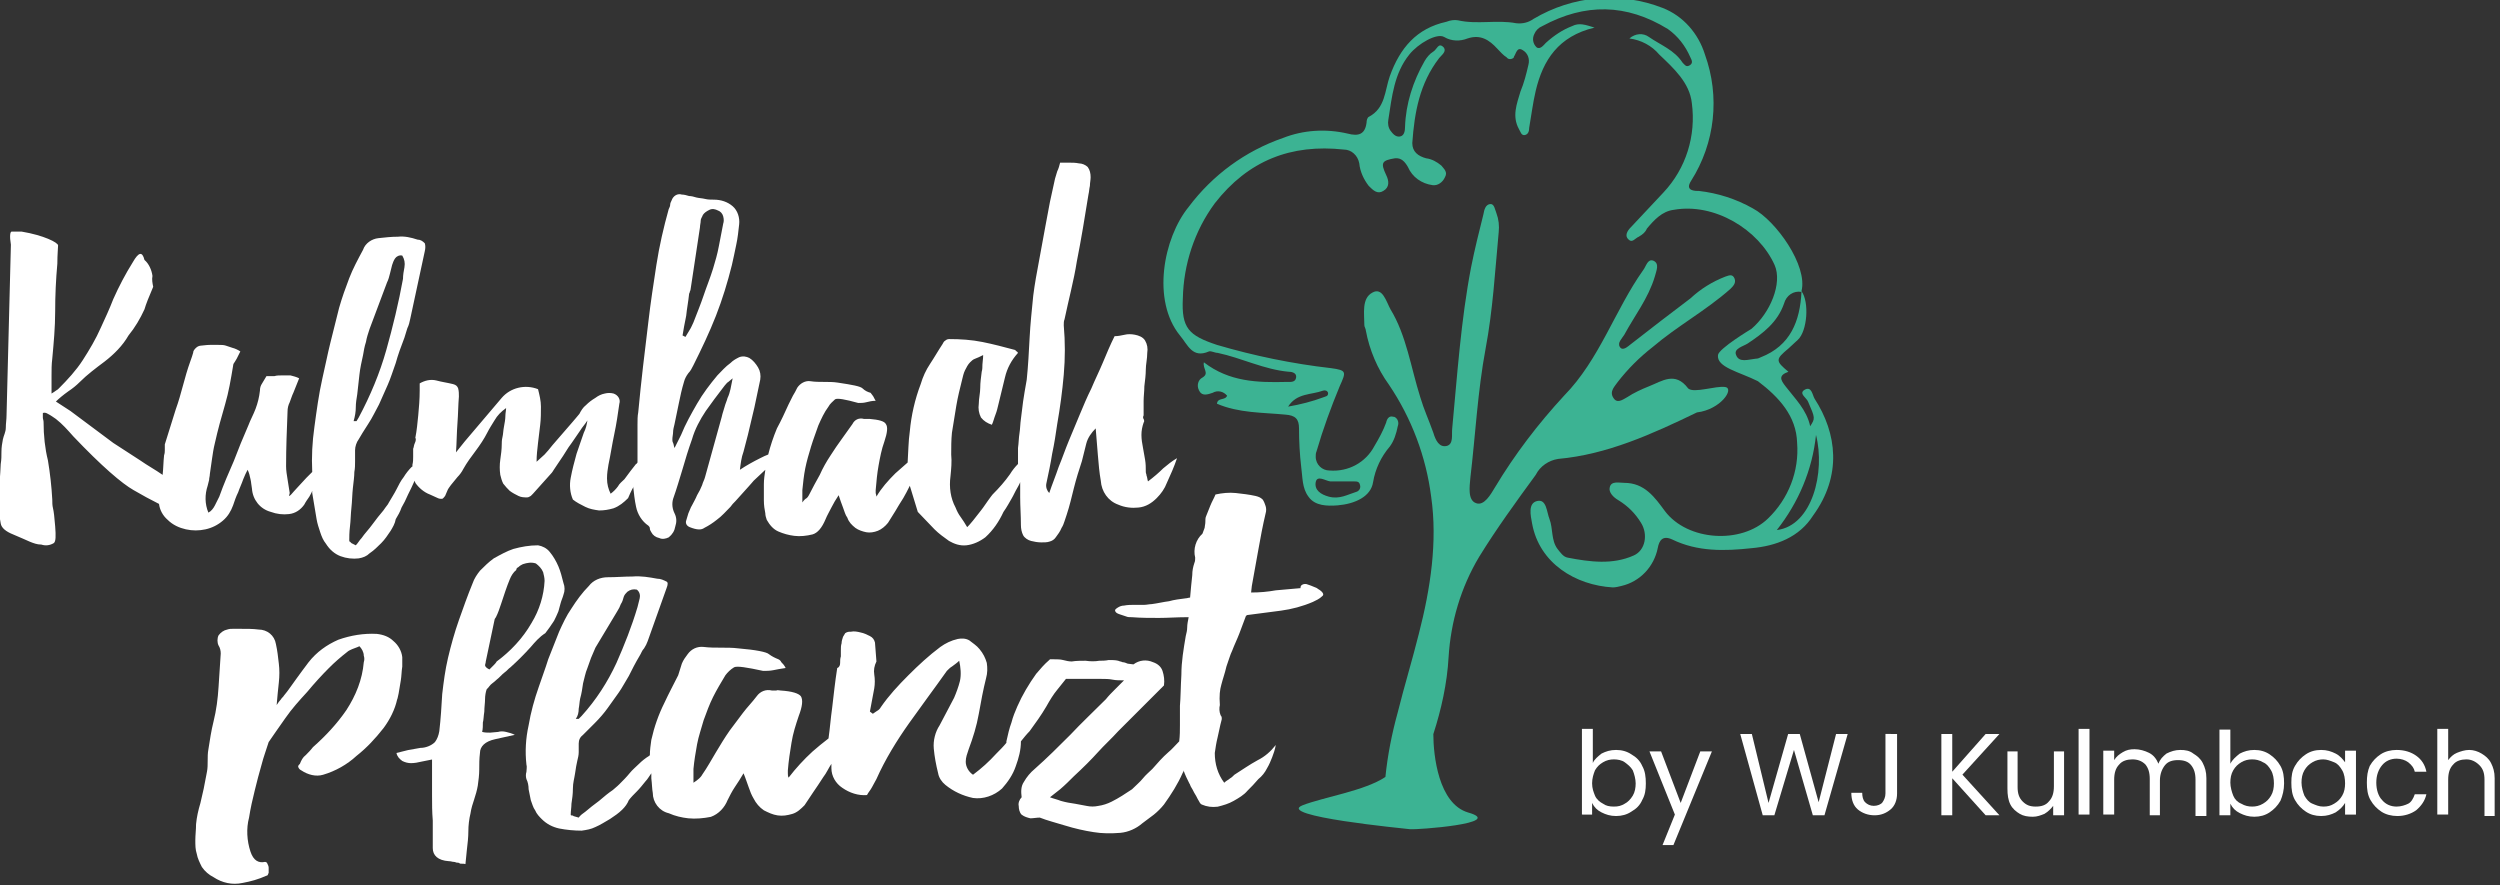 <?xml version="1.0" encoding="utf-8"?>
<!-- Generator: Adobe Illustrator 26.3.1, SVG Export Plug-In . SVG Version: 6.00 Build 0)  -->
<svg version="1.1" id="Ebene_1" xmlns="http://www.w3.org/2000/svg" xmlns:xlink="http://www.w3.org/1999/xlink" x="0px" y="0px"
	 viewBox="0 0 344.3 121.9" style="enable-background:new 0 0 344.3 121.9;" xml:space="preserve">
<rect x="0" y="0" width="344.3" height="121.9" fill="#333333" stroke="none"/>
<style type="text/css">
	.st0{fill:#FFFFFF;}
	.st1{fill:#3CB393;}
</style>
<g id="Gruppe_142" transform="translate(-190 -16.073)">
	<g id="Gruppe_75" transform="translate(190 16.073)">
		<path id="Pfad_65" class="st0" d="M28.3,72.9c0.9-0.2,1.7-0.6,2.4-1.2c0.7-0.6,1.1-1.3,1.4-2.1c0.2-0.6,0.4-1.2,0.7-1.8
			c0.2-0.6,0.5-1.2,0.7-1.8c0.1-0.2,0.2-0.5,0.3-0.7c0.1-0.2,0.2-0.4,0.3-0.6c0.2,0.4,0.3,0.8,0.4,1.3c0.1,0.4,0.1,0.8,0.2,1.3
			c0.1,1.5,1.1,2.8,2.6,3.2c0.8,0.3,1.7,0.4,2.5,0.3c0.9-0.1,1.6-0.6,2.1-1.3c0.2-0.4,0.5-0.8,0.7-1.1c0.1-0.2,0.3-0.5,0.4-0.8
			c0,0.1,0,0.2,0,0.3c0.1,0.6,0.2,1.2,0.3,1.8c0.1,0.6,0.2,1.2,0.3,1.8c0.1,0.6,0.3,1.2,0.5,1.8c0.2,0.6,0.4,1.1,0.8,1.6
			c0.5,0.8,1.2,1.4,2,1.7c0.8,0.3,1.7,0.4,2.5,0.3c0.6-0.1,1.1-0.3,1.5-0.7c0.6-0.4,1.1-0.9,1.6-1.4c0.5-0.5,0.9-1.1,1.3-1.7
			c0.3-0.5,0.6-1,0.7-1.6c0.3-0.5,0.6-1,0.8-1.6c0.3-0.5,0.6-1.1,0.9-1.8c0.3-0.6,0.6-1.2,0.9-1.9c0,0.1,0.1,0.2,0.1,0.3
			c0.5,0.7,1.2,1.3,2,1.6l1.1,0.5c0.2,0.1,0.4,0.1,0.6,0.1c0.2-0.1,0.3-0.3,0.4-0.4c0.1-0.2,0.2-0.5,0.3-0.7
			c0.1-0.3,0.3-0.5,0.5-0.8l0.9-1.1c0.3-0.3,0.6-0.7,0.8-1.1c0.5-0.9,1.1-1.7,1.7-2.5c0.6-0.8,1.2-1.7,1.6-2.5
			c0.3-0.6,0.7-1.2,1-1.7c0.4-0.7,0.9-1.2,1.6-1.7c0,0.3-0.1,0.7-0.1,1.1s-0.1,1-0.2,1.5c-0.1,0.5-0.1,1-0.2,1.4s-0.1,0.8-0.1,1
			c0,0.7-0.1,1.4-0.2,2.1c-0.1,0.7-0.1,1.4,0,2.1c0.1,0.4,0.2,0.8,0.4,1.2c0.3,0.4,0.6,0.7,0.9,1c0.4,0.3,0.8,0.5,1.2,0.7
			c0.4,0.2,0.8,0.2,1.2,0.2c0.2,0,0.3-0.1,0.5-0.2c0.1-0.1,0.2-0.2,0.3-0.3l2.6-2.9c0.1-0.1,0.3-0.5,0.8-1.2c0.5-0.7,1-1.5,1.5-2.3
			c0.6-0.8,1.1-1.6,1.6-2.3c0.3-0.5,0.7-0.9,1-1.4c-0.1,0.6-0.2,1.1-0.5,1.7c-0.3,0.8-0.6,1.8-1,2.9c-0.3,1.1-0.6,2.2-0.8,3.3
			c-0.2,1-0.1,2.1,0.3,3c0.5,0.4,1.1,0.7,1.7,1c0.6,0.3,1.2,0.4,1.9,0.5c0.7,0,1.3-0.1,2-0.3c0.8-0.3,1.4-0.8,2-1.4
			c0.2-0.5,0.4-0.9,0.6-1.3c0.1-0.1,0.1-0.2,0.1-0.3c0.1,0.9,0.2,1.9,0.4,2.8c0.2,1,0.8,2,1.7,2.6c0.1,0.1,0.2,0.2,0.2,0.4
			c0,0.2,0.1,0.3,0.2,0.5c0.2,0.4,0.6,0.7,1.1,0.8c0.4,0.2,0.9,0.1,1.3-0.1c0.5-0.4,0.8-0.9,0.9-1.5c0.2-0.6,0.2-1.2-0.1-1.8
			c-0.3-0.6-0.4-1.3-0.2-2c0.5-1.4,0.9-2.8,1.3-4.1c0.4-1.4,0.8-2.7,1.3-4.1c0.4-1.4,1.1-2.7,1.9-3.9c0.7-1,1.6-2.2,2.6-3.5
			c0.2-0.2,0.3-0.4,0.5-0.5c0.2-0.2,0.4-0.3,0.6-0.5c-0.1,0.5-0.2,1-0.3,1.5c-0.1,0.4-0.2,0.8-0.4,1.2c-0.1,0.4-0.3,0.8-0.4,1.2
			c-0.1,0.4-0.3,0.9-0.4,1.4l-2.3,8.3c-0.1,0.4-0.3,0.7-0.4,1.1c-0.2,0.5-0.4,0.9-0.7,1.4c-0.2,0.5-0.5,1-0.7,1.4
			c-0.2,0.3-0.3,0.7-0.5,1.1c-0.1,0.3-0.2,0.7-0.3,1s0,0.7,0.5,0.9C96,73,96.6,73,97,72.7c0.6-0.3,1.2-0.7,1.7-1.1
			c0.7-0.5,1.3-1.2,1.9-1.8c0.2-0.3,0.4-0.5,0.7-0.8c0.3-0.3,0.6-0.7,0.9-1c0.3-0.3,0.6-0.7,0.9-1s0.5-0.6,0.7-0.8l1.6-1.5
			c-0.1,0.7-0.2,1.3-0.2,2c0,0.8,0,1.6,0,2.2c0,0.7,0.1,1.3,0.2,1.8c0,0.3,0.1,0.6,0.2,0.9c0.4,0.7,0.9,1.3,1.6,1.6
			c0.7,0.3,1.4,0.5,2.2,0.6c0.8,0.1,1.7,0,2.5-0.2c0.7-0.2,1.3-0.9,1.8-2.1c0.2-0.5,0.5-1,0.8-1.6s0.6-1.1,1-1.7
			c0.2,0.6,0.4,1.2,0.6,1.7c0.2,0.5,0.3,1,0.6,1.4c0.2,0.6,0.6,1,1.1,1.4c0.4,0.3,1,0.5,1.5,0.6s1.1,0,1.6-0.2
			c0.5-0.2,1-0.6,1.4-1.1c0.3-0.5,0.7-1.1,1-1.6s0.7-1.2,1.1-1.8c0.3-0.5,0.6-1.1,0.9-1.7l1.1,3.6l2.3,2.4c0.6,0.6,1.3,1.1,2,1.6
			c0.7,0.4,1.5,0.7,2.4,0.6c0.9-0.1,1.8-0.5,2.6-1.1c1.1-1,1.9-2.2,2.5-3.5c0.5-0.7,0.8-1.3,1.1-1.8c0.3-0.5,0.5-1,0.8-1.5
			c0.1-0.2,0.3-0.5,0.4-0.8c0,0.7,0,1.4,0,2.1c0,1.2,0.1,2.5,0.1,3.8c0,0.5,0.1,1,0.3,1.4c0.2,0.4,0.7,0.7,1.1,0.8
			c0.4,0.1,0.9,0.2,1.4,0.2c0.4,0,0.8,0,1.1-0.1c0.4-0.1,0.7-0.3,0.9-0.6c0.3-0.4,0.6-0.8,0.8-1.3c0.2-0.3,0.3-0.6,0.4-0.9
			c0.1-0.3,0.2-0.6,0.3-0.9c0.4-1.2,0.7-2.5,1-3.7s0.7-2.5,1.1-3.7c0.2-0.8,0.4-1.6,0.6-2.4c0.2-0.8,0.7-1.5,1.3-2.1
			c0.1,1.2,0.2,2.5,0.3,3.7s0.2,2.4,0.4,3.5c0.1,1.5,1,2.8,2.4,3.3c0.9,0.4,1.9,0.5,2.8,0.4c1-0.1,1.8-0.6,2.5-1.3
			c0.6-0.6,1.1-1.3,1.4-2.1c0.5-1.1,1-2.2,1.4-3.4c-0.7,0.4-1.3,0.9-1.9,1.4c-0.6,0.6-1.3,1.2-2.1,1.8c-0.1-0.3-0.1-0.6-0.2-0.8
			c0-0.2-0.1-0.3-0.1-0.5c0-0.6,0-1.1-0.1-1.7c-0.1-0.6-0.2-1.1-0.3-1.7c-0.1-0.5-0.2-1.1-0.2-1.7c0-0.6,0.1-1.1,0.3-1.7
			c0.1-0.1,0.1-0.3,0-0.5c-0.1-0.1-0.1-0.3,0-0.5c0-0.7,0-1.3,0-2c0-0.6,0.1-1.3,0.1-2c0.1-0.8,0.2-1.6,0.2-2.3s0.2-1.5,0.2-2.3
			c0.1-0.6,0-1.2-0.3-1.7c-0.3-0.5-0.9-0.7-1.4-0.8c-0.5-0.1-1-0.1-1.4,0c-0.5,0.1-0.9,0.2-1.4,0.2c-0.6,1.2-1.1,2.4-1.6,3.6
			c-0.5,1.2-1.1,2.4-1.6,3.6c-0.6,1.2-1.1,2.4-1.6,3.6s-1,2.4-1.5,3.6c-0.5,1.2-0.9,2.4-1.4,3.6c-0.4,1.2-0.9,2.4-1.3,3.6
			c-0.3-0.3-0.5-0.8-0.4-1.3c0.3-1.4,0.6-2.8,0.8-4.1c0.3-1.4,0.5-2.7,0.7-4.1c0.4-2.3,0.7-4.5,0.9-6.8c0.2-2.3,0.2-4.5,0-6.8
			c0-0.3,0-0.6,0.1-0.8c0.3-1.4,0.6-2.7,0.9-4c0.3-1.3,0.6-2.7,0.8-4c0.6-3,1.1-6.1,1.6-9.2c0.1-0.4,0.1-0.8,0.2-1.2
			c0-0.4,0.1-0.8,0.1-1.2c0-0.5-0.1-1-0.4-1.4c-0.3-0.3-0.8-0.5-1.2-0.5c-0.5-0.1-0.9-0.1-1.4-0.1H146c-0.1,0.4-0.2,0.8-0.4,1.2
			c-0.1,0.3-0.2,0.7-0.3,1l-0.7,3.2c-0.2,1.1-0.4,2.1-0.6,3.2c-0.3,1.6-0.6,3.3-0.9,4.9s-0.6,3.2-0.8,4.8c-0.2,2-0.4,3.9-0.5,5.8
			c-0.1,1.9-0.2,3.9-0.4,5.8c-0.2,1.2-0.4,2.2-0.5,3c-0.1,0.9-0.2,1.6-0.3,2.4c-0.1,0.7-0.1,1.4-0.2,2c-0.1,0.6-0.1,1.3-0.2,2
			c0,0.5,0,1,0,1.3c0,0.3,0,0.6,0,0.9c-0.4,0.4-0.8,0.9-1.1,1.4c-0.7,1-1.5,1.9-2.4,2.8c-0.1,0.1-0.3,0.4-0.6,0.8s-0.6,0.9-1,1.4
			c-0.4,0.5-0.7,0.9-1.1,1.4s-0.6,0.7-0.8,0.9c-0.3-0.5-0.6-1-0.9-1.4c-0.3-0.4-0.5-0.8-0.7-1.3c-0.7-1.3-0.9-2.8-0.7-4.3
			c0.1-1,0.2-2,0.1-3c0-1,0-2,0.1-3c0.2-1.2,0.4-2.5,0.6-3.7c0.2-1.2,0.5-2.4,0.8-3.6c0.1-0.4,0.2-0.9,0.4-1.3
			c0.2-0.4,0.4-0.8,0.7-1.1c0.2-0.2,0.4-0.4,0.7-0.5c0.3-0.1,0.7-0.3,1.1-0.5c0,0.6-0.1,1-0.1,1.3c0,0.3,0,0.7-0.1,1
			c-0.1,0.8-0.2,1.5-0.2,2.2s-0.2,1.5-0.2,2.2c-0.1,0.7,0,1.3,0.3,1.9c0.4,0.5,0.9,0.8,1.5,1c0.2-0.4,0.3-0.9,0.5-1.4
			c0.2-0.5,0.3-1,0.4-1.4c0.3-1.2,0.6-2.5,0.9-3.7c0.3-1.3,0.9-2.4,1.8-3.4c-0.1-0.1-0.1-0.2-0.2-0.2c-0.1-0.1-0.1-0.1-0.2-0.2
			c-1.5-0.4-3-0.8-4.5-1.1c-1.5-0.3-3-0.4-4.6-0.4c-0.2,0-0.4,0.1-0.5,0.2c-0.2,0.1-0.3,0.3-0.4,0.5c-0.6,0.9-1.1,1.8-1.7,2.7
			c-0.6,0.9-1,1.8-1.3,2.8c-0.8,2.1-1.3,4.3-1.5,6.5c-0.2,1.4-0.2,2.8-0.3,4.3c-0.6,0.5-1.1,1-1.7,1.5c-1,1-1.9,2-2.6,3.2
			c0-0.2-0.1-0.4-0.1-0.5c0-0.1,0-0.3,0-0.4c0.1-1.2,0.2-2.3,0.4-3.4c0.2-1.1,0.4-2.2,0.8-3.3c0.4-1.2,0.5-2,0.2-2.4
			c-0.2-0.4-1-0.6-2.2-0.7c-0.1,0-0.3,0-0.4,0s-0.3,0-0.4,0c-0.7-0.2-1.3,0.1-1.6,0.7c-0.5,0.7-1,1.4-1.5,2.1s-1,1.4-1.5,2.2
			c-0.6,0.9-1.1,1.8-1.5,2.7c-0.5,0.9-1,1.8-1.5,2.8c-0.1,0.2-0.2,0.3-0.3,0.4c-0.2,0.1-0.4,0.3-0.6,0.6v-1.7c0.1-1,0.2-2,0.4-3
			c0.2-1,0.5-2,0.8-3c0.3-1,0.7-2,1-2.9c0.4-0.9,0.8-1.8,1.4-2.6c0.2-0.4,0.6-0.7,0.9-1c0.3-0.2,1.4,0,3.2,0.5c0.4,0,0.7,0,1.1-0.1
			c0.4-0.1,0.8-0.2,1.3-0.2c-0.2-0.3-0.3-0.6-0.4-0.7c-0.1-0.1-0.2-0.3-0.3-0.4c-0.4-0.1-0.8-0.3-1.1-0.6c-0.3-0.3-1.4-0.5-3.4-0.8
			c-0.6-0.1-1.3-0.1-1.9-0.1s-1.3,0-1.9-0.1c-0.7-0.1-1.4,0.3-1.8,0.9c-0.2,0.4-0.4,0.8-0.6,1.1l-0.6,1.2c-0.5,1.1-1,2.2-1.6,3.3
			c-0.5,1.2-0.9,2.4-1.2,3.6c-0.3,0.1-0.7,0.3-1.1,0.5c-1,0.5-1.9,1-2.8,1.6c0.1-0.8,0.2-1.7,0.5-2.5c0.2-0.8,0.4-1.5,0.6-2.3
			c0.3-1.3,0.6-2.5,0.9-3.8c0.3-1.3,0.5-2.5,0.8-3.8c0.1-0.6,0-1.2-0.3-1.7c-0.3-0.5-0.7-1-1.2-1.3c-0.4-0.2-0.9-0.3-1.4-0.1
			c-0.4,0.2-0.8,0.4-1.2,0.8c-0.7,0.5-1.2,1.1-1.8,1.7c-1,1.2-2,2.5-2.8,3.9c-0.8,1.4-1.6,2.8-2.2,4.3l-0.9,1.8
			c-0.1-0.2-0.1-0.5-0.2-0.7c-0.1-0.2-0.1-0.3-0.1-0.5c0-0.3,0.1-0.7,0.1-1s0.1-0.7,0.2-1.1c0.2-1,0.4-1.9,0.6-2.9s0.4-1.9,0.7-2.9
			c0.1-0.4,0.3-0.8,0.6-1.2c0.3-0.3,0.5-0.7,0.7-1.1c1.1-2.2,2.2-4.5,3.1-6.8s1.6-4.6,2.2-7c0.2-0.9,0.4-1.8,0.6-2.8
			c0.2-0.9,0.3-1.9,0.4-2.8c0.1-0.9-0.2-1.9-0.9-2.5c-0.7-0.6-1.6-0.9-2.6-0.9c-0.4,0-0.8,0-1.2-0.1c-0.4-0.1-0.8-0.1-1.2-0.2
			c-0.3-0.1-0.7-0.2-1-0.2c-0.3-0.1-0.7-0.2-1-0.2c-0.6-0.2-1.2,0.2-1.4,0.8l0,0c-0.1,0.2-0.2,0.4-0.2,0.6s-0.1,0.4-0.2,0.6
			c-0.7,2.5-1.3,5.1-1.7,7.7c-0.4,2.6-0.8,5.2-1.1,7.8c-0.5,4.1-1,8.2-1.4,12.5c-0.1,0.5-0.1,1.1-0.1,1.7c0,0.9,0,1.8,0,2.8v2.4
			c-0.1,0.1-0.1,0.2-0.2,0.2c-0.5,0.6-1,1.3-1.6,2.1c-0.3,0.3-0.7,0.6-0.9,1c-0.3,0.4-0.6,0.7-1,1c-0.3-0.6-0.5-1.3-0.5-2.1
			c0-0.7,0.1-1.3,0.2-1.9c0.3-1.4,0.5-2.8,0.8-4.2s0.5-2.8,0.7-4.2c0.2-0.6-0.2-1.2-0.8-1.4c-0.4-0.1-0.8-0.1-1.2,0
			c-0.5,0.1-0.9,0.3-1.3,0.6c-0.5,0.3-0.9,0.6-1.3,1c-0.4,0.3-0.7,0.8-0.9,1.2c-0.3,0.4-0.7,0.8-1.1,1.3s-0.9,1-1.3,1.5
			s-0.9,1-1.3,1.5s-0.8,1-1.1,1.3l-1.1,1c0-0.9,0.1-1.7,0.2-2.6c0.1-0.9,0.2-1.7,0.3-2.5c0.1-0.8,0.1-1.7,0.1-2.5s-0.2-1.6-0.4-2.4
			c-1.8-0.7-3.8-0.2-5,1.2L64,60.8l-1.2,1.5c0.1-1.4,0.1-2.7,0.2-4s0.1-2.5,0.2-3.7c0-0.4,0-0.7-0.1-1.1c-0.1-0.3-0.3-0.5-0.7-0.6
			c-0.8-0.2-1.6-0.3-2.3-0.5c-0.8-0.2-1.6,0-2.3,0.4c0,0.2,0,0.4,0,0.5c0,0.2,0,0.3,0,0.5c0,1.2-0.1,2.3-0.2,3.4
			c-0.1,1-0.2,2.1-0.4,3.1c0.1,0.1,0.1,0.4-0.1,0.8c-0.1,0.2-0.1,0.5-0.2,0.7c0,0.4,0,0.7,0,1.1c0,0.4,0,0.7-0.1,1.1
			c0,0.1,0,0.1,0,0.2c0,0,0,0.1-0.1,0.1c-0.4,0.4-0.8,0.9-1.1,1.4c-0.4,0.5-0.7,1.1-1,1.7c-0.3,0.6-0.7,1.2-1.1,1.9
			c0,0.1-0.3,0.4-0.7,1c-0.5,0.6-1,1.2-1.5,1.9c-0.5,0.7-1.1,1.3-1.5,1.9c-0.3,0.3-0.5,0.7-0.8,1l-0.6-0.3c-0.1-0.1-0.1-0.1-0.2-0.2
			c-0.1,0-0.1-0.1-0.1-0.2c0-0.4,0-1.1,0.1-1.9s0.1-1.7,0.2-2.6c0.1-0.9,0.1-1.8,0.2-2.7c0.1-0.9,0.2-1.6,0.2-2.2
			c0.1-0.5,0.1-1,0.1-1.5v-1.5c0-0.5,0.2-1.1,0.5-1.5c0.3-0.5,0.7-1.2,1.3-2.1s1-1.8,1.5-2.7c0.4-0.9,0.8-1.8,1.2-2.7s0.7-1.9,1.1-3
			c0.3-1.1,0.7-2.2,1.2-3.5c0.1-0.4,0.3-0.9,0.4-1.3c0.2-0.4,0.3-0.8,0.4-1.3l2-9.3c0.1-0.4,0.1-0.8,0-1.1c-0.3-0.3-0.6-0.5-1-0.5
			c-0.9-0.3-1.8-0.5-2.7-0.4c-0.9,0-1.8,0.1-2.7,0.2c-0.9,0.1-1.8,0.7-2.1,1.6c-0.7,1.3-1.4,2.6-1.9,3.9c-0.5,1.3-1,2.7-1.4,4.1
			c-0.4,1.6-0.8,3.2-1.2,4.8s-0.7,3.2-1.1,4.9c-0.5,2.2-0.8,4.5-1.1,6.7c-0.3,2.1-0.4,4.1-0.3,6.2c-0.3,0.3-0.5,0.5-0.8,0.8
			c-0.4,0.4-0.8,0.9-1.2,1.3s-0.7,0.8-0.9,1c-0.1,0.1-0.2,0.2-0.3,0.2l0.1-0.4c-0.1-0.6-0.2-1.3-0.3-1.9c-0.1-0.6-0.2-1.2-0.2-1.8
			c0-2.5,0.1-5,0.2-7.5c0-0.5,0.1-0.9,0.3-1.3c0.2-0.5,0.3-0.9,0.5-1.3l0.8-2c-0.4-0.2-0.8-0.3-1.2-0.4c-0.4,0-0.8,0-1.1,0
			c-0.4,0-0.8,0-1.1,0.1c-0.4,0-0.7,0-1.1,0c-0.2,0.3-0.4,0.7-0.6,1c-0.2,0.3-0.3,0.6-0.3,1c-0.1,0.9-0.3,1.7-0.6,2.5
			c-0.3,0.8-0.7,1.5-1,2.3c-0.7,1.6-1.4,3.3-2,4.9c-0.7,1.6-1.4,3.2-2,4.9c-0.2,0.4-0.4,0.8-0.6,1.2c-0.2,0.4-0.5,0.8-0.9,1
			c-0.5-1.2-0.5-2.5-0.1-3.7c0.1-0.3,0.1-0.5,0.2-0.8c0-0.3,0.1-0.5,0.1-0.8c0.1-0.7,0.2-1.4,0.3-2.1c0.1-0.7,0.2-1.4,0.4-2.2
			c0.4-1.8,0.9-3.6,1.4-5.3c0.5-1.7,0.8-3.5,1.1-5.3c0-0.2,0.1-0.4,0.2-0.5c0.1-0.2,0.2-0.3,0.3-0.5l0.5-1c-0.3-0.2-0.7-0.4-1.1-0.5
			c-0.3-0.1-0.6-0.2-0.9-0.3c-0.3-0.1-0.6-0.1-1-0.1c-0.4,0-0.8,0-1.2,0c-0.5,0-1,0.1-1.2,0.1c-0.2,0-0.5,0.1-0.7,0.3
			c-0.2,0.2-0.4,0.4-0.4,0.7c-0.1,0.3-0.2,0.7-0.4,1.2c-0.4,1.1-0.7,2.2-1,3.3s-0.6,2.2-1,3.3l-1.5,4.8v0.8c0,0.2,0,0.4-0.1,0.7
			c-0.1,0.9-0.1,1.8-0.2,2.7c-1-0.7-2.1-1.3-3.1-2c-1.2-0.8-2.5-1.6-3.7-2.4l-5.9-4.4l-2-1.3c0.4-0.4,1-0.9,1.7-1.4
			c0.6-0.4,1.1-0.8,1.6-1.3c1-1,2.2-1.9,3.4-2.8c1.3-1,2.5-2.2,3.3-3.6c0.9-1.1,1.6-2.3,2.2-3.6c0.2-0.7,0.6-1.7,1.2-3.1
			c-0.1-0.5-0.2-1-0.1-1.5c-0.1-0.8-0.5-1.7-1.1-2.2c-0.3-1.2-0.8-1.1-1.6,0.3c-1,1.6-1.9,3.3-2.7,5.1c-0.5,1.3-1.1,2.6-1.7,3.9
			c-0.7,1.6-1.6,3.1-2.5,4.5c-0.9,1.4-2.1,2.7-3.3,3.9c-0.1,0.1-0.2,0.2-0.4,0.3c-0.1,0.1-0.3,0.2-0.6,0.4c0-0.9,0-1.8,0-2.5
			c0-0.8,0-1.5,0.1-2.3c0.2-2.2,0.4-4.3,0.4-6.5s0.1-4.4,0.3-6.6c0-1.3,0.1-2.1,0.1-2.5S6,32.4,3,31.9c-0.5,0-1,0-1.4,0
			c-0.2,0-0.3,0.6-0.1,1.8L0.9,57.2c0,0.6-0.1,1.1-0.1,1.7S0.5,60,0.4,60.5s-0.2,1.1-0.2,1.7c0,0.6,0,1.1-0.1,1.7
			c0,0.5-0.1,1.6-0.2,3.2c0,1.6,0,2.7,0,3.3c0,0.6,0.1,1.2,0.2,1.7c0.1,0.6,0.7,1.1,1.7,1.5s1.8,0.8,2.3,1c0.5,0.2,1,0.4,1.6,0.4
			c0.6,0.2,1.2,0.1,1.7-0.2c0.3-0.2,0.3-1,0.2-2.3s-0.2-2.1-0.3-2.5c-0.1-0.4-0.1-0.8-0.1-1.2c-0.1-1.8-0.3-3.6-0.6-5.4
			C6.2,61.8,6,60,6,58.1c0-0.2-0.1-0.4-0.1-0.6v-0.6C6,56.8,6.3,56.8,6.6,57c0.4,0.2,0.8,0.5,1.1,0.7c0.9,0.7,1.6,1.5,2.4,2.4
			c3.9,4.1,6.7,6.5,8.3,7.4c1.2,0.7,2.3,1.3,3.5,1.9c0.1,0.8,0.5,1.6,1.2,2.2c0.7,0.7,1.6,1.1,2.5,1.3
			C26.5,73.1,27.4,73.1,28.3,72.9 M94.5,43.5c0.1-1,0.3-2,0.4-3c0-0.1,0.1-0.2,0.1-0.3c0-0.1,0.1-0.2,0.1-0.3l1.3-8.6
			c0-0.3,0.1-0.6,0.1-0.9c0-0.3,0.2-0.5,0.3-0.8c0.2-0.3,0.5-0.5,0.9-0.7c0.4-0.2,0.8-0.1,1.2,0.1c0.3,0.1,0.6,0.4,0.7,0.8
			c0.1,0.4,0.1,0.7,0,1c-0.2,1-0.4,2.1-0.6,3.1c-0.2,1.1-0.5,2.1-0.8,3.1c-0.4,1.3-0.9,2.5-1.3,3.7s-0.9,2.4-1.4,3.7
			c-0.2,0.4-0.3,0.7-0.5,1s-0.4,0.7-0.6,1l-0.4-0.2C94.1,45.5,94.3,44.5,94.5,43.5 M49,56.1c0-0.6,0.1-1.2,0.2-1.8
			c0.1-0.9,0.2-1.8,0.3-2.7c0.1-0.9,0.3-1.8,0.5-2.7c0.1-0.6,0.2-1.2,0.4-1.8c0.1-0.6,0.3-1.2,0.5-1.8c0.4-1.1,0.8-2.1,1.2-3.2
			s0.8-2.1,1.2-3.2c0.2-0.4,0.3-0.8,0.4-1.2s0.2-0.8,0.3-1.2c0.1-0.3,0.2-0.6,0.4-0.9c0.2-0.3,0.6-0.5,1-0.4c0.3,0.5,0.4,1,0.3,1.6
			c-0.1,0.5-0.2,1.1-0.2,1.6c-0.6,3.3-1.4,6.6-2.3,9.8c-0.9,3.2-2.2,6.3-3.8,9.3L49.1,58c-0.1,0-0.1,0-0.2,0c0,0-0.1,0-0.2,0
			C48.9,57.3,49,56.7,49,56.1"/>
		<path id="Pfad_66" class="st0" d="M54.9,95.5c0.1-0.6,0.2-1.2,0.3-1.8s0.1-1.3,0.2-1.9c0-0.6,0-1,0-1.3c-0.1-0.9-0.6-1.7-1.2-2.2
			c-0.6-0.6-1.4-0.9-2.3-1c-1.8-0.1-3.6,0.2-5.3,0.8c-1.6,0.7-3,1.7-4.1,3.1c-0.6,0.8-1.2,1.6-1.7,2.3c-0.6,0.8-1.1,1.6-1.7,2.3
			c-0.1,0.2-0.3,0.3-0.4,0.5c-0.2,0.2-0.4,0.5-0.6,0.8c0.1-1.2,0.2-2.2,0.3-3.1c0.1-0.9,0.1-1.8,0-2.6c-0.1-0.9-0.2-1.8-0.4-2.7
			c-0.2-1.2-1.2-2-2.4-2c-0.7-0.1-1.6-0.1-2.7-0.1h-0.8c-0.3,0-0.5,0-0.8,0.1c-0.5,0.1-0.9,0.4-1.2,0.8c-0.2,0.4-0.2,1,0,1.4
			c0.2,0.3,0.3,0.7,0.3,1.1l-0.3,4.6c-0.1,1.6-0.3,3.2-0.7,4.8c-0.3,1.2-0.5,2.5-0.7,3.8c-0.1,0.5-0.1,1.1-0.1,1.6
			c0,0.5,0,1-0.1,1.5c-0.3,1.7-0.6,3.1-0.9,4.3c-0.3,1-0.5,1.9-0.6,2.9c0,0.8-0.1,1.5-0.1,2.2c0,0.7,0,1.3,0.2,1.9
			c0.1,0.6,0.4,1.2,0.7,1.8c0.4,0.6,1,1.1,1.6,1.4c1.2,0.8,2.6,1.1,4,0.8c1.1-0.2,2.2-0.5,3.3-1c0.2,0,0.2-0.2,0.3-0.4
			c0-0.2,0-0.4,0-0.7c0-0.2-0.1-0.4-0.2-0.6c0-0.1-0.2-0.2-0.3-0.2h0c-0.9,0.2-1.6-0.2-2-1.4c-0.5-1.5-0.6-3.2-0.2-4.7
			c0.2-1.3,0.5-2.6,0.8-3.8s0.6-2.4,0.9-3.4c0.3-1.2,0.7-2.2,1-3.2c0.6-0.9,1.4-2,2.3-3.3s1.9-2.4,3-3.6c1-1.2,2-2.3,3-3.3
			c0.8-0.8,1.6-1.5,2.5-2.2c0.2-0.2,0.5-0.3,0.7-0.4c0.2-0.1,0.6-0.2,1-0.4c0.3,0.3,0.6,0.8,0.6,1.3c0.1,0.3,0.1,0.6,0,0.9
			c-0.2,2.4-1.1,4.6-2.4,6.6c-1.3,1.9-2.9,3.6-4.6,5.1c-0.3,0.4-0.7,0.8-1,1.1c-0.4,0.3-0.6,0.7-0.8,1.2c-0.2,0.2-0.3,0.3-0.2,0.5
			c0.1,0.2,0.2,0.3,0.4,0.4c0.9,0.6,2,0.9,3,0.6c1.7-0.5,3.3-1.4,4.6-2.6c1.4-1.1,2.6-2.4,3.7-3.8c0.9-1.2,1.6-2.6,1.9-4
			C54.7,96.4,54.8,96,54.9,95.5"/>
		<path id="Pfad_67" class="st1" d="M249.9,54.9c-0.3-0.5-0.4-1.8-1.4-1.2c-0.8,0.5,0.3,1.1,0.5,1.6c1,2.3,1,2.3,0.3,3.4
			c-0.5-2.3-2.1-3.8-3.4-5.5c-0.7-0.9-1-1.5,0.4-2c-1.8-1.5-1.8-1.7,0-3.2c0.4-0.4,0.9-0.8,1.3-1.2c1.3-1.2,1.6-5.2,0.5-6.7l0,0
			c0.9-3.5-3.5-9.7-6.7-11.4c-2.3-1.3-4.8-2.1-7.4-2.4c-0.6,0-2,0-1.1-1.4c3.3-5.2,4-11.6,1.9-17.4c-0.9-2.9-3-5.3-5.8-6.4
			c-5.9-2.3-12.4-1.7-17.8,1.5c-0.7,0.5-1.5,0.7-2.4,0.6c-2.6-0.5-5.4,0.2-8-0.4c-0.5-0.1-1.1,0-1.6,0.2c-4.1,0.9-6.4,3.6-7.8,7.5
			c-0.7,2-0.6,4.4-2.9,5.6c-0.2,0.1-0.3,0.5-0.3,0.8c-0.2,1.6-1.1,1.9-2.6,1.5c-3-0.7-6.1-0.5-8.9,0.6c-5.2,1.8-9.7,5.1-13,9.5
			c-3.5,4.3-5.1,12.9-1.2,17.7c1.1,1.3,1.7,3.2,4,2.2c0.3-0.1,0.8,0.2,1.2,0.2c3.3,0.7,6.4,2.3,9.8,2.6c0.5,0,1.1,0.2,1,0.8
			c-0.1,0.7-0.8,0.6-1.3,0.6c-4,0.1-7.9,0-11.4-2.7c-0.2,0.9,0.8,1.5-0.2,2.1c-0.6,0.3-0.8,1.1-0.5,1.7c0,0.1,0.1,0.1,0.1,0.2
			c0.4,0.7,1.2,0.4,1.8,0.2c0.7-0.4,1.5-0.2,2,0.4c-0.3,0.7-1.3,0.2-1.4,1.1c3,1.3,6.3,1.2,9.4,1.5c1.4,0.1,1.9,0.6,1.9,1.9
			c0,1.8,0.1,3.6,0.3,5.3c0.2,1.4,0.1,2.9,1,4.1c0.9,1.3,2.6,1.3,4,1.2c2.4-0.2,4.6-1.2,4.9-3.2c0.3-1.8,1.1-3.5,2.3-4.9
			c0.6-0.8,0.9-1.8,1.1-2.8c0.2-0.5,0-1.1-0.5-1.3c0,0,0,0-0.1,0c-0.6-0.2-0.9,0.3-1,0.8c-0.4,1.1-1,2.2-1.6,3.2
			c-1.2,2.3-3.6,3.6-6.2,3.4c-1,0-1.9-0.8-1.9-1.9c0-0.2,0-0.5,0.1-0.7c0.9-3.1,2-6.1,3.2-9c0.9-2,1-2.2-1.2-2.5
			c-5.3-0.6-10.6-1.7-15.7-3.2c-3.9-1.3-4.9-2.3-4.7-6.4c0.1-4.7,1.6-9.3,4.4-13.1c4.6-5.9,10.5-8.2,17.8-7.4c1,0,1.9,0.8,2.1,1.9
			c0.1,1.1,0.6,2.2,1.3,3.1c0.6,0.6,1.2,1.2,2,0.7c0.9-0.5,0.8-1.4,0.4-2.2c-0.8-1.7-0.6-2,1.2-2.3c0.9-0.1,1.4,0.5,1.8,1.2
			c0.6,1.4,1.9,2.3,3.4,2.5c0.7,0.1,1.4-0.4,1.7-1.1c0.4-0.7-0.1-1.1-0.5-1.6c-0.6-0.5-1.3-0.9-2.1-1c-1.1-0.3-1.9-0.9-1.9-2.1
			c0.3-4.2,1-8.2,3.7-11.7c0.3-0.4,1.1-0.9,0.6-1.5c-0.7-0.7-0.9,0.3-1.4,0.6c-0.5,0.3-0.9,0.8-1.2,1.3c-1.6,2.8-2.6,5.9-2.7,9.1
			c0,0.5-0.1,1.2-0.7,1.3c-0.6,0.1-1-0.4-1.3-0.8c-0.3-0.4-0.4-1-0.3-1.5c0.5-3.2,0.8-6.4,2.9-9c1.2-1.5,3.8-3,4.8-2.4
			c1,0.6,2.2,0.6,3.2,0.2c1.8-0.6,3,0.2,4.1,1.4c0.4,0.4,0.8,0.9,1.3,1.2c0.2,0.3,0.6,0.3,0.9,0.1c0.1-0.1,0.1-0.1,0.1-0.2
			c0.3-0.4,0.4-1.4,1.2-0.9c0.7,0.4,1,1.2,0.8,2c-0.3,1.3-0.6,2.5-1.1,3.7c-0.5,1.7-1.2,3.4-0.2,5.2c0.2,0.3,0.3,0.9,0.8,0.8
			c0.5-0.1,0.6-0.6,0.6-1c0.3-1.7,0.5-3.4,0.9-5.1c1-4.2,3.1-7.5,8.1-8.7c-1.3-0.4-2.1-0.7-3.1-0.2c-1.3,0.5-2.5,1.3-3.6,2.3
			c-0.3,0.3-0.8,1-1.3,0.6c-0.5-0.5-0.6-1.2-0.3-1.8c0.2-0.5,0.6-0.9,1.1-1.1c5.9-3.2,11.6-3.1,17.3,0.4c1.4,1,2.4,2.3,3.1,3.9
			c0.2,0.4,0.4,0.8-0.1,1.1s-0.7-0.1-1-0.4c-1.1-1.7-3-2.4-4.6-3.5c-0.8-0.6-1.9-0.5-2.7,0.2c1.6,0.2,3.1,1,4.1,2.2
			c2,1.9,4.2,3.9,4.5,6.7c0.6,4.5-0.8,9-3.9,12.3c-1.5,1.6-3,3.2-4.5,4.8c-0.5,0.5-0.9,1.2-0.3,1.7c0.5,0.5,0.9-0.2,1.4-0.4
			c0.5-0.3,0.9-0.6,1.1-1.1c1-1.2,2.1-2.4,3.7-2.6c5.6-1,11.7,2.7,13.9,7.6c1.1,2.5-0.6,6.6-3.2,8.8c0,0-4.5,2.7-4.6,3.6
			c-0.2,1.7,2.9,2.3,5.5,3.6c2.9,2.2,5.3,4.8,5.4,8.5c0.3,3.9-1.2,7.7-4,10.4c-3.7,3.6-11.1,3.1-14.2-1c-1.4-1.9-2.8-3.9-5.6-3.9
			c-0.7,0-1.8-0.3-2,0.6c-0.2,0.7,0.5,1.4,1.2,1.8c1.3,0.8,2.3,1.8,3.1,3.1c1,1.6,0.6,3.8-1,4.5c-2.9,1.3-6,0.9-9.1,0.3
			c-0.6-0.1-1-0.7-1.4-1.2c-0.9-1.2-0.6-2.8-1.1-4.1c-0.4-1-0.4-2.8-1.7-2.5s-0.9,2-0.7,3.1c1,5.5,6,8.5,11.1,8.8
			c0.4,0,0.8-0.1,1.2-0.2c2.6-0.6,4.5-2.7,5-5.2c0.2-1.1,0.7-1.8,2-1.2c3.5,1.7,7.2,1.6,10.9,1.2c3.4-0.3,6.6-1.5,8.5-4.5
			C253.7,65.5,253,59.7,249.9,54.9 M183.2,66.3c1.1,0,2.1,0,3.2,0c0.5,0,0.8,0,0.9,0.5c0.1,0.3,0,0.7-0.4,0.9h0
			c-1.3,0.4-2.4,1.1-3.9,0.7c-1.1-0.3-2-0.9-1.8-2C181.4,65.4,182.5,66.2,183.2,66.3 M182.9,54.2c0,0.4-0.4,0.4-0.6,0.5
			c-1.6,0.6-3.2,1-4.9,1.3c1.2-1.9,3.2-1.6,4.8-2.2c0.3-0.1,0.6,0,0.7,0.3C182.9,54.1,182.9,54.2,182.9,54.2 M242.5,49.2
			c-0.2,0.1-0.4,0.2-0.7,0.2c-1,0.1-2.3,0.6-2.7-0.5c-0.4-0.9,1-1.2,1.6-1.6c2.1-1.4,4.1-2.9,5-5.5c0.3-1.1,1.3-1.8,2.4-1.6
			C247.9,44.2,246.6,47.6,242.5,49.2 M244.7,73c3-3.8,4.9-8.3,5.4-13.1C251.4,65,249.6,72.4,244.7,73"/>
		<path id="Pfad_68" class="st1" d="M199.5,90.5c0.3-4.9,1.7-9.6,4.2-13.8c2.4-3.9,5.1-7.6,7.8-11.3c0.6-1.2,1.8-2,3.1-2.2
			c6.7-0.6,12.9-3.4,19.1-6.4c3.3-0.4,5.2-3.3,3.9-3.5s-4.3,0.9-5.1,0.2c-1.8-2.4-3.6-1-5.4-0.3c-1,0.4-2.1,0.9-3,1.5
			c-0.7,0.4-1.4,0.9-1.9,0.1c-0.6-0.9,0.2-1.6,0.6-2.2c1.4-1.8,3-3.4,4.8-4.8c3.4-2.9,7.3-5,10.7-8c0.4-0.4,0.8-0.8,0.6-1.4
			c-0.3-0.8-0.9-0.4-1.3-0.3c-1.8,0.7-3.4,1.7-4.8,3c-2.8,2.1-5.5,4.2-8.2,6.3c-0.4,0.3-1.1,1-1.5,0.4s0.3-1.2,0.6-1.7
			c1.4-2.6,3.3-5,4.2-8c0.2-0.8,0.7-1.8-0.2-2.2c-0.8-0.3-1,0.8-1.4,1.3c-3.9,5.5-6,12.3-10.9,17.3c-3.6,3.9-6.8,8.1-9.5,12.6
			c-0.6,1-1.5,2.6-2.6,2.2c-1.2-0.4-0.9-2.3-0.8-3.5c0.7-5.9,1-11.9,2.1-17.8c1-5.3,1.3-10.7,1.8-16c0.1-0.9,0-1.8-0.3-2.6
			c-0.2-0.5-0.3-1.3-0.8-1.3c-0.7,0-0.9,0.8-1,1.4c-0.6,2.4-1.2,4.8-1.7,7.3c-1.4,7.3-1.9,14.8-2.6,22.2c-0.1,0.9,0.2,2.1-0.7,2.4
			c-1.1,0.3-1.6-0.8-1.9-1.8c-0.6-1.7-1.3-3.2-1.8-4.9c-1.3-4.1-1.9-8.5-4.1-12.1c-0.6-1.1-1.1-3.1-2.5-2.3
			c-1.5,0.8-1.1,2.9-1.1,4.5c0,0.2,0.2,0.5,0.2,0.7c0.5,2.7,1.6,5.3,3.2,7.5c3.1,4.6,5.1,9.9,5.8,15.4c0.9,6.2-0.1,12.7-1.7,18.9
			c-0.9,3.6-2,7.2-2.9,10.8c-0.8,2.9-1.4,5.9-1.7,8.9c-2.8,1.9-8.6,2.8-11.4,3.9c-3.8,1.5,14,3.2,14.8,3.3s13.3-0.8,8-2.3
			c-4.1-1.2-4.8-7.9-4.8-10.8v0C198.5,97.7,199.3,94.1,199.5,90.5"/>
		<path id="Pfad_69" class="st0" d="M168.2,94.3c0.2-0.8,0.5-1.6,0.7-2.5c0.3-0.8,0.5-1.6,0.8-2.2c0.3-0.8,0.7-1.6,1-2.4
			s0.6-1.6,0.9-2.4c0.1,0,0.1-0.1,0.2-0.1c1.5-0.2,3-0.4,4.6-0.6c1.5-0.2,3-0.6,4.4-1.2c0.4-0.2,0.9-0.4,1.3-0.8
			c0.3-0.2,0.1-0.6-0.6-1c-0.1-0.1-0.3-0.2-0.6-0.3c-0.2-0.1-0.5-0.2-0.8-0.3c-0.2-0.1-0.5-0.1-0.7,0c-0.2,0.1-0.3,0.2-0.3,0.5
			c-1.1,0.1-2.2,0.2-3.4,0.3c-1.1,0.2-2.2,0.3-3.4,0.3l0.1-0.9c0.3-1.7,0.6-3.3,0.9-5s0.6-3.3,1-5c0.1-0.3,0.1-0.7,0-1
			s-0.2-0.6-0.4-0.9c-0.3-0.3-0.6-0.4-1-0.5c-0.9-0.2-1.8-0.3-2.7-0.4c-0.9-0.1-1.9,0-2.8,0.2c-0.2,0.5-0.5,1-0.7,1.5
			s-0.4,1-0.6,1.5c-0.1,0.2-0.1,0.5-0.1,0.8c0,0.3-0.1,0.6-0.1,0.8c-0.1,0.3-0.2,0.5-0.3,0.8c-0.9,0.8-1.3,2.1-1,3.3
			c0,0.2,0,0.5-0.1,0.7c-0.2,0.6-0.3,1.1-0.3,1.7c-0.1,0.9-0.2,1.9-0.3,3.1c-0.2,0-0.4,0.1-0.6,0.1c-0.8,0.1-1.6,0.2-2.3,0.4
			c-0.8,0.1-1.6,0.3-2.4,0.4c-0.3,0-0.7,0.1-1,0.1h-1.4c-0.4,0-0.9,0-1.4,0.1c-0.3,0-0.6,0.1-0.9,0.3c-0.3,0.2-0.4,0.3-0.3,0.5
			c0.1,0.2,0.3,0.3,0.6,0.4c0.3,0.1,0.6,0.2,0.9,0.3c0.2,0.1,0.5,0.1,0.8,0.1c1.2,0.1,2.5,0.1,3.7,0.1s2.5-0.1,3.8-0.1h0.3
			c-0.1,0.5-0.2,1-0.2,1.4c0,0.4-0.1,0.8-0.2,1.2c-0.3,1.8-0.6,3.5-0.6,5.3c-0.1,1.7-0.1,3.2-0.2,4.3c0,0.8,0,1.7,0,2.6
			c0,0.8,0,1.5-0.1,2.3c-0.6,0.6-1,1.1-1.5,1.5c-0.8,0.7-1.5,1.5-2.2,2.3c-0.4,0.4-0.9,0.8-1.3,1.3s-0.9,0.9-1.5,1.5
			c-0.9,0.6-1.8,1.2-2.8,1.7c-0.6,0.3-1.2,0.5-1.9,0.6c-0.5,0.1-1,0.1-1.5,0c-0.5-0.1-1-0.2-1.6-0.3c-0.7-0.1-1.3-0.2-2-0.4
			c-0.5-0.2-1-0.3-1.5-0.5c0.4-0.3,0.9-0.7,1.4-1.1c0.7-0.6,1.3-1.2,1.9-1.8c1.3-1.2,2.4-2.3,3.3-3.3c0.9-1,1.9-1.9,2.8-2.9
			c0.9-0.9,1.9-1.9,2.9-2.9s2.1-2.1,3.4-3.4c0.1-0.7,0-1.4-0.2-2c-0.2-0.6-0.7-1-1.3-1.2c-0.9-0.4-1.9-0.3-2.7,0.3l-0.8-0.1
			c-0.2-0.1-0.5-0.2-0.7-0.2c-0.2-0.1-0.4-0.1-0.6-0.2c-0.4-0.1-0.9-0.1-1.3-0.1c-0.5,0.1-0.9,0.1-1.3,0.1c-0.6,0.1-1.2,0.1-1.9,0
			c-0.6,0-1.3,0-1.9,0.1c-0.4,0-0.8-0.1-1.2-0.2c-0.4-0.1-0.8-0.1-1.2-0.1h-0.6l-0.1,0.1c-0.7,0.6-1.2,1.2-1.8,1.9
			c-1,1.4-1.9,2.9-2.6,4.5c-0.3,0.7-0.6,1.4-0.8,2.2c-0.3,0.8-0.5,1.7-0.7,2.6c0,0.1,0,0.1,0,0.2c-0.4,0.5-0.9,1-1.4,1.5
			c-1,1.1-2,2-3.2,2.9c-0.6-0.4-1-1.1-1-1.8c0-0.6,0.2-1.1,0.4-1.7c0.6-1.6,1.1-3.2,1.4-4.9s0.6-3.3,1-4.9c0.2-0.7,0.2-1.4,0.1-2.1
			c-0.2-0.7-0.5-1.3-1-1.9c-0.4-0.5-0.9-0.8-1.4-1.2c-0.5-0.3-1.1-0.3-1.6-0.2c-0.9,0.2-1.7,0.6-2.4,1.1c-1.6,1.2-3,2.5-4.4,3.9
			c-1.4,1.4-2.7,2.8-3.8,4.4c-0.1,0.2-0.3,0.4-0.5,0.5s-0.4,0.3-0.6,0.4l-0.4-0.3c0.1-0.5,0.2-1.1,0.3-1.6c0.1-0.5,0.2-1,0.3-1.6
			c0.1-0.6,0.1-1.3,0-1.9c-0.1-0.6,0-1.2,0.3-1.8l-0.2-2.6c-0.1-0.4-0.3-0.7-0.7-0.9c-0.4-0.2-0.8-0.4-1.3-0.5
			c-0.4-0.1-0.9-0.2-1.3-0.1c-0.3,0-0.5,0-0.8,0.2c-0.1,0.2-0.2,0.3-0.3,0.5c-0.1,0.3-0.2,0.6-0.2,0.9c-0.1,0.3-0.1,0.6-0.1,1
			c0,0.3,0,0.6,0,0.8c-0.1,0.3-0.1,0.6-0.1,0.9c0,0.3-0.1,0.6-0.4,0.7c-0.3,1.9-0.5,3.8-0.7,5.5c-0.2,1.4-0.3,2.8-0.5,4.2
			c-0.8,0.6-1.5,1.2-2.2,1.8c-1.2,1.1-2.3,2.3-3.3,3.6c-0.1-0.2-0.1-0.4-0.1-0.6c0-0.1,0-0.3,0-0.4c0.1-1.3,0.3-2.6,0.5-3.8
			c0.2-1.3,0.6-2.5,1-3.7c0.5-1.3,0.6-2.2,0.3-2.7c-0.3-0.4-1.2-0.7-2.8-0.8c-0.2,0-0.4-0.1-0.6,0c-0.2,0-0.4,0-0.6,0
			c-0.8-0.2-1.6,0.1-2.1,0.8c-0.6,0.8-1.3,1.5-1.9,2.3s-1.2,1.6-1.8,2.4c-0.7,1-1.3,2-1.9,3c-0.6,1-1.2,2.1-1.9,3.1
			c-0.1,0.2-0.3,0.4-0.4,0.5c-0.2,0.2-0.5,0.4-0.8,0.6v-1.9c0.1-1.1,0.3-2.3,0.5-3.4c0.2-1.1,0.6-2.2,0.9-3.3
			c0.4-1.1,0.8-2.2,1.3-3.2c0.5-1,1.1-2,1.7-3c0.3-0.4,0.7-0.8,1.2-1.1c0.4-0.2,1.7,0,4,0.5c0.4,0,0.9,0,1.4-0.1
			c0.5-0.1,1-0.2,1.7-0.3c-0.2-0.4-0.4-0.6-0.6-0.8c-0.1-0.2-0.2-0.3-0.4-0.4c-0.5-0.2-0.9-0.4-1.3-0.7c-0.3-0.3-1.8-0.6-4.2-0.8
			c-0.8-0.1-1.6-0.1-2.4-0.1c-0.8,0-1.6,0-2.4-0.1c-0.9-0.1-1.7,0.3-2.2,1c-0.3,0.4-0.6,0.8-0.8,1.3L93.4,93
			c-0.6,1.2-1.3,2.5-1.9,3.8c-0.8,1.6-1.4,3.3-1.8,5.1c-0.1,0.7-0.2,1.4-0.2,2.1l-0.1,0.1c-0.5,0.3-1,0.7-1.4,1.1
			c-0.4,0.4-0.9,0.8-1.3,1.3c-0.4,0.5-0.9,1-1.4,1.5c-0.1,0.1-0.3,0.3-0.9,0.8c-0.6,0.4-1.2,0.9-1.9,1.5c-0.7,0.5-1.3,1-1.9,1.5
			c-0.3,0.2-0.7,0.5-0.9,0.8l-0.7-0.2c-0.1-0.1-0.2-0.1-0.3-0.1c-0.1,0-0.1-0.1-0.1-0.1c0-0.5,0.1-1,0.1-1.5
			c0.1-0.7,0.2-1.3,0.2-2.1s0.2-1.4,0.3-2.1s0.2-1.3,0.3-1.7c0.1-0.4,0.2-0.8,0.2-1.2v-1.2c0-0.5,0.2-0.9,0.6-1.2
			c0.4-0.4,0.9-0.9,1.6-1.6s1.3-1.4,1.8-2.1c0.5-0.7,1-1.4,1.5-2.1s0.9-1.5,1.4-2.3c0.4-0.8,0.9-1.8,1.5-2.8c0.2-0.3,0.3-0.7,0.6-1
			c0.2-0.3,0.4-0.7,0.5-1l2.6-7.3c0.2-0.5,0.2-0.8,0-0.9c-0.4-0.2-0.8-0.4-1.3-0.4c-1.1-0.2-2.2-0.4-3.4-0.3c-1.1,0-2.2,0.1-3.4,0.1
			c-1,0-2,0.4-2.6,1.2c-0.9,0.9-1.7,2-2.4,3.1c-0.7,1-1.2,2.1-1.7,3.2c-0.5,1.3-1,2.5-1.5,3.8c-0.4,1.3-0.9,2.6-1.3,3.8
			c-0.6,1.7-1.1,3.5-1.4,5.3c-0.4,1.8-0.5,3.6-0.3,5.4c0.1,0.3,0,0.7,0,1c-0.1,0.3-0.1,0.7,0,1c0.2,0.4,0.3,0.9,0.3,1.4
			c0.1,0.5,0.2,1,0.3,1.5c0.2,0.5,0.3,1,0.6,1.4c0.2,0.5,0.6,0.9,0.9,1.2c0.7,0.7,1.5,1.1,2.4,1.3c1,0.2,2.1,0.3,3.1,0.3
			c0.7-0.1,1.3-0.2,1.9-0.5c0.7-0.3,1.3-0.7,2-1.1c0.6-0.4,1.2-0.8,1.7-1.3c0.4-0.4,0.7-0.8,0.9-1.3c0.3-0.4,0.7-0.8,1.1-1.2
			c0.4-0.4,0.8-0.9,1.2-1.4c0.3-0.3,0.5-0.7,0.8-1.1c0,0.2,0,0.5,0,0.7c0.1,0.8,0.1,1.5,0.2,2c0,1.3,0.9,2.5,2.2,2.8
			c0.9,0.4,1.8,0.6,2.7,0.7c1,0.1,2.1,0,3.1-0.2c1.1-0.4,1.9-1.3,2.3-2.3c0.3-0.6,0.6-1.2,1-1.8c0.4-0.6,0.8-1.2,1.2-1.9
			c0.3,0.7,0.5,1.4,0.7,1.9c0.2,0.6,0.4,1.1,0.7,1.6c0.3,0.6,0.8,1.2,1.4,1.6c0.6,0.3,1.2,0.6,1.9,0.7c0.7,0.1,1.3,0,2-0.2
			c0.7-0.2,1.2-0.7,1.7-1.2c0.4-0.6,0.8-1.2,1.2-1.8s0.9-1.3,1.4-2.1c0.4-0.5,0.7-1.2,1.1-1.8c0,0.2,0,0.4,0,0.6
			c0,1.1,0.6,2.1,1.5,2.7c1,0.7,2.2,1.1,3.4,1c0.2-0.4,0.5-0.7,0.7-1.1c0.2-0.4,0.4-0.7,0.6-1.1c1.2-2.7,2.8-5.3,4.5-7.7
			c1.7-2.4,3.5-4.8,5.2-7.2c0.2-0.2,0.5-0.5,0.7-0.6c0.4-0.3,0.7-0.5,1-0.8c0.2,0.9,0.3,1.9,0.1,2.8c-0.2,0.8-0.5,1.6-0.8,2.3
			l-2,3.8c-0.6,0.9-0.9,2.1-0.8,3.2c0.1,1.1,0.3,2.2,0.6,3.4c0.1,0.6,0.5,1.2,1,1.6c1.1,0.9,2.4,1.5,3.8,1.8c1.4,0.2,2.9-0.3,4-1.3
			c0.8-0.9,1.5-1.9,1.9-3.1c0.4-1.1,0.7-2.2,0.7-3.4c0.4-0.5,0.8-1,1.2-1.4c0.8-1.1,1.6-2.2,2.3-3.4c0.5-0.9,1-1.7,1.5-2.3
			c0.4-0.5,0.8-1,1.2-1.5h0.6c0.7,0,1.4,0,2.1,0s1.4,0,2.2,0c0.5,0,1,0,1.5,0.1s1,0.1,1.6,0.1c-0.4,0.4-0.8,0.8-1.2,1.2
			c-0.5,0.5-0.9,0.9-1.3,1.4c-1.7,1.7-3.4,3.3-4.9,4.9c-1.6,1.6-3.2,3.2-4.9,4.7c-0.6,0.5-1.1,1.1-1.5,1.8c-0.4,0.6-0.4,1.3-0.3,2.1
			c-0.3,0.3-0.5,0.8-0.4,1.2c0,0.4,0.1,0.9,0.4,1.2c0.4,0.3,0.8,0.4,1.2,0.5c0.4,0,0.9-0.1,1.3-0.1c1,0.4,2.2,0.7,3.5,1.1
			c1.3,0.4,2.6,0.7,3.9,0.9c1.2,0.2,2.4,0.2,3.7,0.1c1.1-0.1,2.2-0.6,3-1.3c0.5-0.4,1.1-0.8,1.6-1.2s1-0.9,1.4-1.4
			c1-1.4,1.9-2.8,2.6-4.4c0.1-0.1,0.1-0.2,0.1-0.3c0.2,0.6,0.5,1.2,0.8,1.8c0.1,0.1,0.1,0.3,0.3,0.6s0.3,0.6,0.5,0.9
			s0.3,0.6,0.5,0.9c0.1,0.2,0.2,0.4,0.4,0.5c0.7,0.3,1.4,0.4,2.2,0.3c0.8-0.2,1.5-0.4,2.2-0.8c0.7-0.4,1.4-0.8,1.9-1.4
			c0.5-0.5,1-1,1.5-1.6c0.5-0.4,0.9-0.9,1.2-1.5c0.3-0.5,0.5-1,0.7-1.5c0.2-0.5,0.4-1.1,0.5-1.7c-0.7,0.9-1.5,1.6-2.5,2.1
			c-1.1,0.6-2.1,1.3-3.2,2c-0.2,0.2-0.4,0.4-0.6,0.5c-0.2,0.2-0.5,0.3-0.8,0.6c-0.9-1.2-1.3-2.6-1.3-4.1c0.1-0.7,0.2-1.4,0.4-2.2
			c0.2-0.8,0.3-1.5,0.5-2.2c0.1-0.3,0.1-0.6-0.1-0.8c-0.2-0.5-0.2-1-0.1-1.4C167.9,95.8,168,95,168.2,94.3 M79.7,97.6
			c0.1-0.5,0.1-0.9,0.2-1.4c0.2-0.7,0.3-1.4,0.4-2.1c0.2-0.7,0.3-1.4,0.6-2.1c0.2-0.5,0.3-0.9,0.5-1.4c0.2-0.5,0.4-0.9,0.6-1.4
			c0.5-0.8,1-1.7,1.5-2.5c0.5-0.8,1-1.7,1.5-2.5c0.2-0.3,0.4-0.7,0.5-1c0.2-0.3,0.3-0.6,0.4-1c0.1-0.3,0.3-0.5,0.5-0.7
			c0.4-0.3,0.8-0.4,1.3-0.3c0.4,0.3,0.5,0.8,0.4,1.2c-0.1,0.4-0.2,0.8-0.3,1.2c-0.8,2.7-1.8,5.2-2.9,7.7c-1.2,2.6-2.8,5.1-4.8,7.3
			l-0.4,0.4c-0.1,0-0.1,0-0.2,0s-0.1,0-0.2,0C79.6,98.6,79.7,98.1,79.7,97.6"/>
		<path id="Pfad_70" class="st0" d="M66.7,98c0-0.6,0.1-1.2,0.1-1.7s0.1-1,0.2-1.3c0-0.1,0.2-0.2,0.4-0.5s0.6-0.5,1-0.9
			c0.4-0.3,0.7-0.7,1.1-1c0.3-0.2,0.5-0.5,0.8-0.7c1-0.9,1.9-1.8,2.8-2.8c0.6-0.7,1.2-1.4,2-1.9c0.4-0.5,0.8-1.1,1.2-1.7
			c0.2-0.4,0.4-0.8,0.6-1.3c0.1-0.4,0.2-0.7,0.3-1.1c0.1-0.4,0.3-0.8,0.4-1.2c0.2-0.5,0.2-1.1,0-1.6c-0.2-0.8-0.4-1.6-0.7-2.3
			c-0.3-0.7-0.7-1.4-1.2-2c-0.4-0.5-1-0.8-1.6-0.9c-1.2,0-2.3,0.2-3.4,0.5c-0.9,0.3-1.8,0.8-2.7,1.3c-0.7,0.5-1.3,1.1-1.9,1.7
			c-0.4,0.5-0.8,1.1-1,1.7c-0.7,1.7-1.3,3.4-1.9,5.1c-0.6,1.7-1.1,3.5-1.5,5.2c-0.4,1.7-0.6,3.3-0.8,5c-0.1,1.7-0.2,3.4-0.4,5.1
			c-0.1,0.6-0.3,1.1-0.6,1.5c-0.5,0.5-1.3,0.8-2,0.8c-0.6,0.1-1.2,0.2-1.7,0.3c-0.5,0.1-1.1,0.3-1.6,0.4c0.1,0.5,0.4,0.8,0.8,1.1
			c0.4,0.2,0.8,0.3,1.2,0.3c0.5,0,1-0.1,1.4-0.2c0.5-0.1,1-0.2,1.5-0.3v4.9c0,1.2,0,2.3,0.1,3.5c0,0.6,0,1.3,0,1.9s0,1.3,0,1.9
			c0,1,0.7,1.7,2.2,1.8c0.3,0,0.5,0.1,0.7,0.1s0.3,0.1,0.4,0.1s0.3,0,0.4,0.1s0.5,0,0.8,0.1l0.2-2c0.1-0.8,0.2-1.7,0.2-2.5
			s0.1-1.7,0.3-2.5c0.1-0.7,0.3-1.3,0.5-1.9c0.2-0.6,0.4-1.3,0.5-1.9c0.1-0.7,0.2-1.5,0.2-2.2c0-0.8,0-1.5,0.1-2.3
			c0-0.9,0.7-1.6,2.1-1.9l2.7-0.6c-0.4-0.2-0.8-0.3-1.2-0.4c-0.4-0.1-0.8-0.1-1.1,0l-1.1,0.1c-0.4,0-0.7,0-1.1-0.1
			c0.1-0.4,0.1-0.9,0.1-1.3C66.6,99.2,66.6,98.6,66.7,98 M66.9,91.1l1.2-5.7c0-0.1,0.1-0.3,0.2-0.4c0.3-0.6,0.5-1.2,0.7-1.8
			c0.2-0.6,0.4-1.2,0.6-1.8c0.2-0.6,0.4-1.1,0.6-1.6c0.2-0.5,0.5-1,0.9-1.3c0-0.2,0.1-0.3,0.3-0.4c0.2-0.2,0.4-0.3,0.6-0.4
			c0.6-0.2,1.2-0.3,1.8-0.1c0.4,0.3,0.8,0.7,1,1.2c0.1,0.4,0.2,0.8,0.2,1.2c-0.1,2-0.7,4-1.8,5.8c-1.2,2.1-2.9,3.9-4.8,5.3
			c-0.1,0.2-0.3,0.4-0.4,0.5c-0.2,0.2-0.4,0.4-0.6,0.6c-0.4-0.2-0.6-0.4-0.6-0.6C66.8,91.5,66.9,91.3,66.9,91.1"/>
	</g>
	<g id="Gruppe_141">
		<g id="by_WJ_Kulmbach" transform="translate(407.364 128.655)">
			<g>
				<path class="st0" d="M3.2-8.8c0.6-0.3,1.2-0.5,2-0.5c0.8,0,1.5,0.2,2.1,0.6C8-8.3,8.5-7.8,8.8-7.1c0.4,0.7,0.5,1.5,0.5,2.4
					S9.2-3.1,8.8-2.4C8.5-1.7,8-1.2,7.3-0.8C6.7-0.4,6-0.2,5.2-0.2s-1.4-0.2-2-0.5s-1-0.7-1.3-1.3v1.6H0.5v-11.8h1.5v4.7
					C2.2-8,2.7-8.4,3.2-8.8L3.2-8.8z M7.5-6.5C7.2-7,6.8-7.3,6.4-7.6S5.4-8,4.9-8s-1,0.1-1.5,0.4S2.6-7,2.3-6.5
					C2.1-6,1.9-5.4,1.9-4.7S2.1-3.5,2.3-3S3-2.1,3.4-1.9c0.4,0.3,0.9,0.4,1.5,0.4s1-0.1,1.5-0.4C6.8-2.1,7.2-2.5,7.5-3
					s0.4-1.1,0.4-1.7S7.7-6,7.5-6.5L7.5-6.5z"/>
				<path class="st0" d="M18.4-9.1L13.1,3.8h-1.5l1.7-4.2L9.8-9.1h1.6L14.1-2l2.7-7.1L18.4-9.1L18.4-9.1z"/>
				<path class="st0" d="M37.1-11.5L33.9-0.3h-1.6l-2.6-9l-2.7,9l-1.6,0l-3.1-11.2h1.6L26.2-2l2.7-9.5h1.6l2.6,9.4l2.4-9.4H37.1
					L37.1-11.5z"/>
				<path class="st0" d="M43.9-11.5v8.2c0,0.9-0.3,1.7-0.9,2.2s-1.3,0.8-2.2,0.8s-1.7-0.3-2.3-0.8s-0.9-1.3-0.9-2.3h1.5
					c0,0.5,0.1,1,0.4,1.3c0.3,0.3,0.7,0.5,1.2,0.5s1-0.2,1.2-0.5s0.4-0.7,0.4-1.2v-8.2L43.9-11.5L43.9-11.5z"/>
				<path class="st0" d="M56.1-0.3l-4.6-5.1v5.1h-1.5v-11.2h1.5v5.2l4.6-5.2H58l-5.1,5.6L58-0.3H56.1z"/>
				<path class="st0" d="M66.9-9.1v8.8h-1.5v-1.3c-0.3,0.4-0.7,0.8-1.2,1.1c-0.5,0.2-1,0.4-1.6,0.4c-0.7,0-1.3-0.1-1.8-0.4
					s-1-0.7-1.3-1.3S59.1-3.1,59.1-4v-5.1h1.4v4.9c0,0.9,0.2,1.5,0.7,2s1,0.7,1.8,0.7s1.4-0.2,1.8-0.7c0.5-0.5,0.7-1.2,0.7-2.1v-4.8
					H66.9z"/>
				<path class="st0" d="M70.4-12.2v11.8h-1.5v-11.8H70.4z"/>
				<path class="st0" d="M84.7-8.8c0.5,0.3,1,0.7,1.3,1.3c0.3,0.6,0.5,1.2,0.5,2.1v5.2H85v-5c0-0.9-0.2-1.5-0.6-2
					c-0.4-0.5-1-0.7-1.8-0.7s-1.4,0.2-1.8,0.7s-0.7,1.2-0.7,2.1v4.8h-1.4v-5c0-0.9-0.2-1.5-0.6-2C77.6-7.8,77-8,76.3-8
					s-1.4,0.2-1.8,0.7c-0.5,0.5-0.7,1.2-0.7,2.1v4.8h-1.5v-8.8h1.5v1.3c0.3-0.5,0.7-0.8,1.2-1.1s1-0.4,1.6-0.4c0.7,0,1.4,0.2,2,0.5
					s1,0.8,1.3,1.5C80.1-8,80.5-8.4,81-8.8c0.6-0.3,1.2-0.5,1.9-0.5S84.2-9.2,84.7-8.8L84.7-8.8z"/>
				<path class="st0" d="M91.1-8.8c0.6-0.3,1.2-0.5,2-0.5c0.8,0,1.5,0.2,2.1,0.6c0.6,0.4,1.1,0.9,1.5,1.6c0.4,0.7,0.5,1.5,0.5,2.4
					s-0.2,1.7-0.5,2.4c-0.4,0.7-0.9,1.2-1.5,1.6c-0.6,0.4-1.3,0.6-2.1,0.6s-1.4-0.2-2-0.5c-0.6-0.3-1-0.7-1.3-1.3v1.6h-1.5v-11.8
					h1.5v4.7C90.1-8,90.6-8.4,91.1-8.8L91.1-8.8z M95.4-6.5c-0.3-0.5-0.6-0.9-1.1-1.1c-0.5-0.3-1-0.4-1.5-0.4s-1,0.1-1.5,0.4
					S90.5-7,90.2-6.5s-0.4,1.1-0.4,1.7S90-3.5,90.2-3s0.6,0.9,1.1,1.1c0.5,0.3,1,0.4,1.5,0.4s1-0.1,1.5-0.4c0.5-0.3,0.8-0.6,1.1-1.1
					s0.4-1.1,0.4-1.7S95.7-6,95.4-6.5L95.4-6.5z"/>
				<path class="st0" d="M98.7-7.1c0.4-0.7,0.9-1.2,1.5-1.6c0.6-0.4,1.3-0.6,2.1-0.6s1.4,0.2,2,0.5s1,0.8,1.3,1.2v-1.6h1.5v8.8h-1.5
					V-2c-0.3,0.5-0.7,0.9-1.3,1.3c-0.6,0.3-1.2,0.5-2,0.5s-1.5-0.2-2.1-0.6c-0.6-0.4-1.1-0.9-1.5-1.6c-0.4-0.7-0.5-1.5-0.5-2.4
					S98.3-6.4,98.7-7.1L98.7-7.1z M105.2-6.5c-0.3-0.5-0.6-0.9-1.1-1.1s-1-0.4-1.5-0.4s-1,0.1-1.5,0.4c-0.5,0.3-0.8,0.6-1.1,1.1
					c-0.3,0.5-0.4,1.1-0.4,1.7S99.8-3.5,100-3c0.3,0.5,0.6,0.9,1.1,1.1s0.9,0.4,1.5,0.4s1-0.1,1.5-0.4c0.5-0.3,0.8-0.6,1.1-1.1
					s0.4-1.1,0.4-1.7S105.5-6,105.2-6.5L105.2-6.5z"/>
				<path class="st0" d="M109-7.1c0.4-0.7,0.9-1.2,1.5-1.6c0.6-0.4,1.4-0.6,2.2-0.6c1.1,0,2,0.3,2.7,0.8s1.2,1.2,1.4,2.2h-1.6
					c-0.1-0.5-0.4-0.9-0.9-1.3c-0.4-0.3-1-0.5-1.6-0.5c-0.8,0-1.5,0.3-2,0.9c-0.5,0.6-0.8,1.4-0.8,2.4s0.3,1.9,0.8,2.4
					c0.5,0.6,1.2,0.9,2,0.9c0.6,0,1.2-0.2,1.6-0.4s0.7-0.7,0.9-1.3h1.6c-0.2,0.9-0.7,1.6-1.4,2.2c-0.7,0.5-1.6,0.8-2.6,0.8
					c-0.8,0-1.6-0.2-2.2-0.6c-0.6-0.4-1.1-0.9-1.5-1.6c-0.4-0.7-0.5-1.5-0.5-2.4S108.7-6.4,109-7.1L109-7.1z"/>
				<path class="st0" d="M124.4-8.8c0.5,0.3,1,0.7,1.3,1.3c0.3,0.6,0.5,1.2,0.5,2.1v5.2h-1.4v-5c0-0.9-0.2-1.5-0.7-2S123-8,122.3-8
					s-1.4,0.2-1.8,0.7c-0.5,0.5-0.7,1.2-0.7,2.1v4.8h-1.5v-11.8h1.5v4.3c0.3-0.4,0.7-0.8,1.2-1s1.1-0.4,1.7-0.4
					C123.3-9.3,123.9-9.1,124.4-8.8L124.4-8.8z"/>
			</g>
		</g>
	</g>
</g>
</svg>
